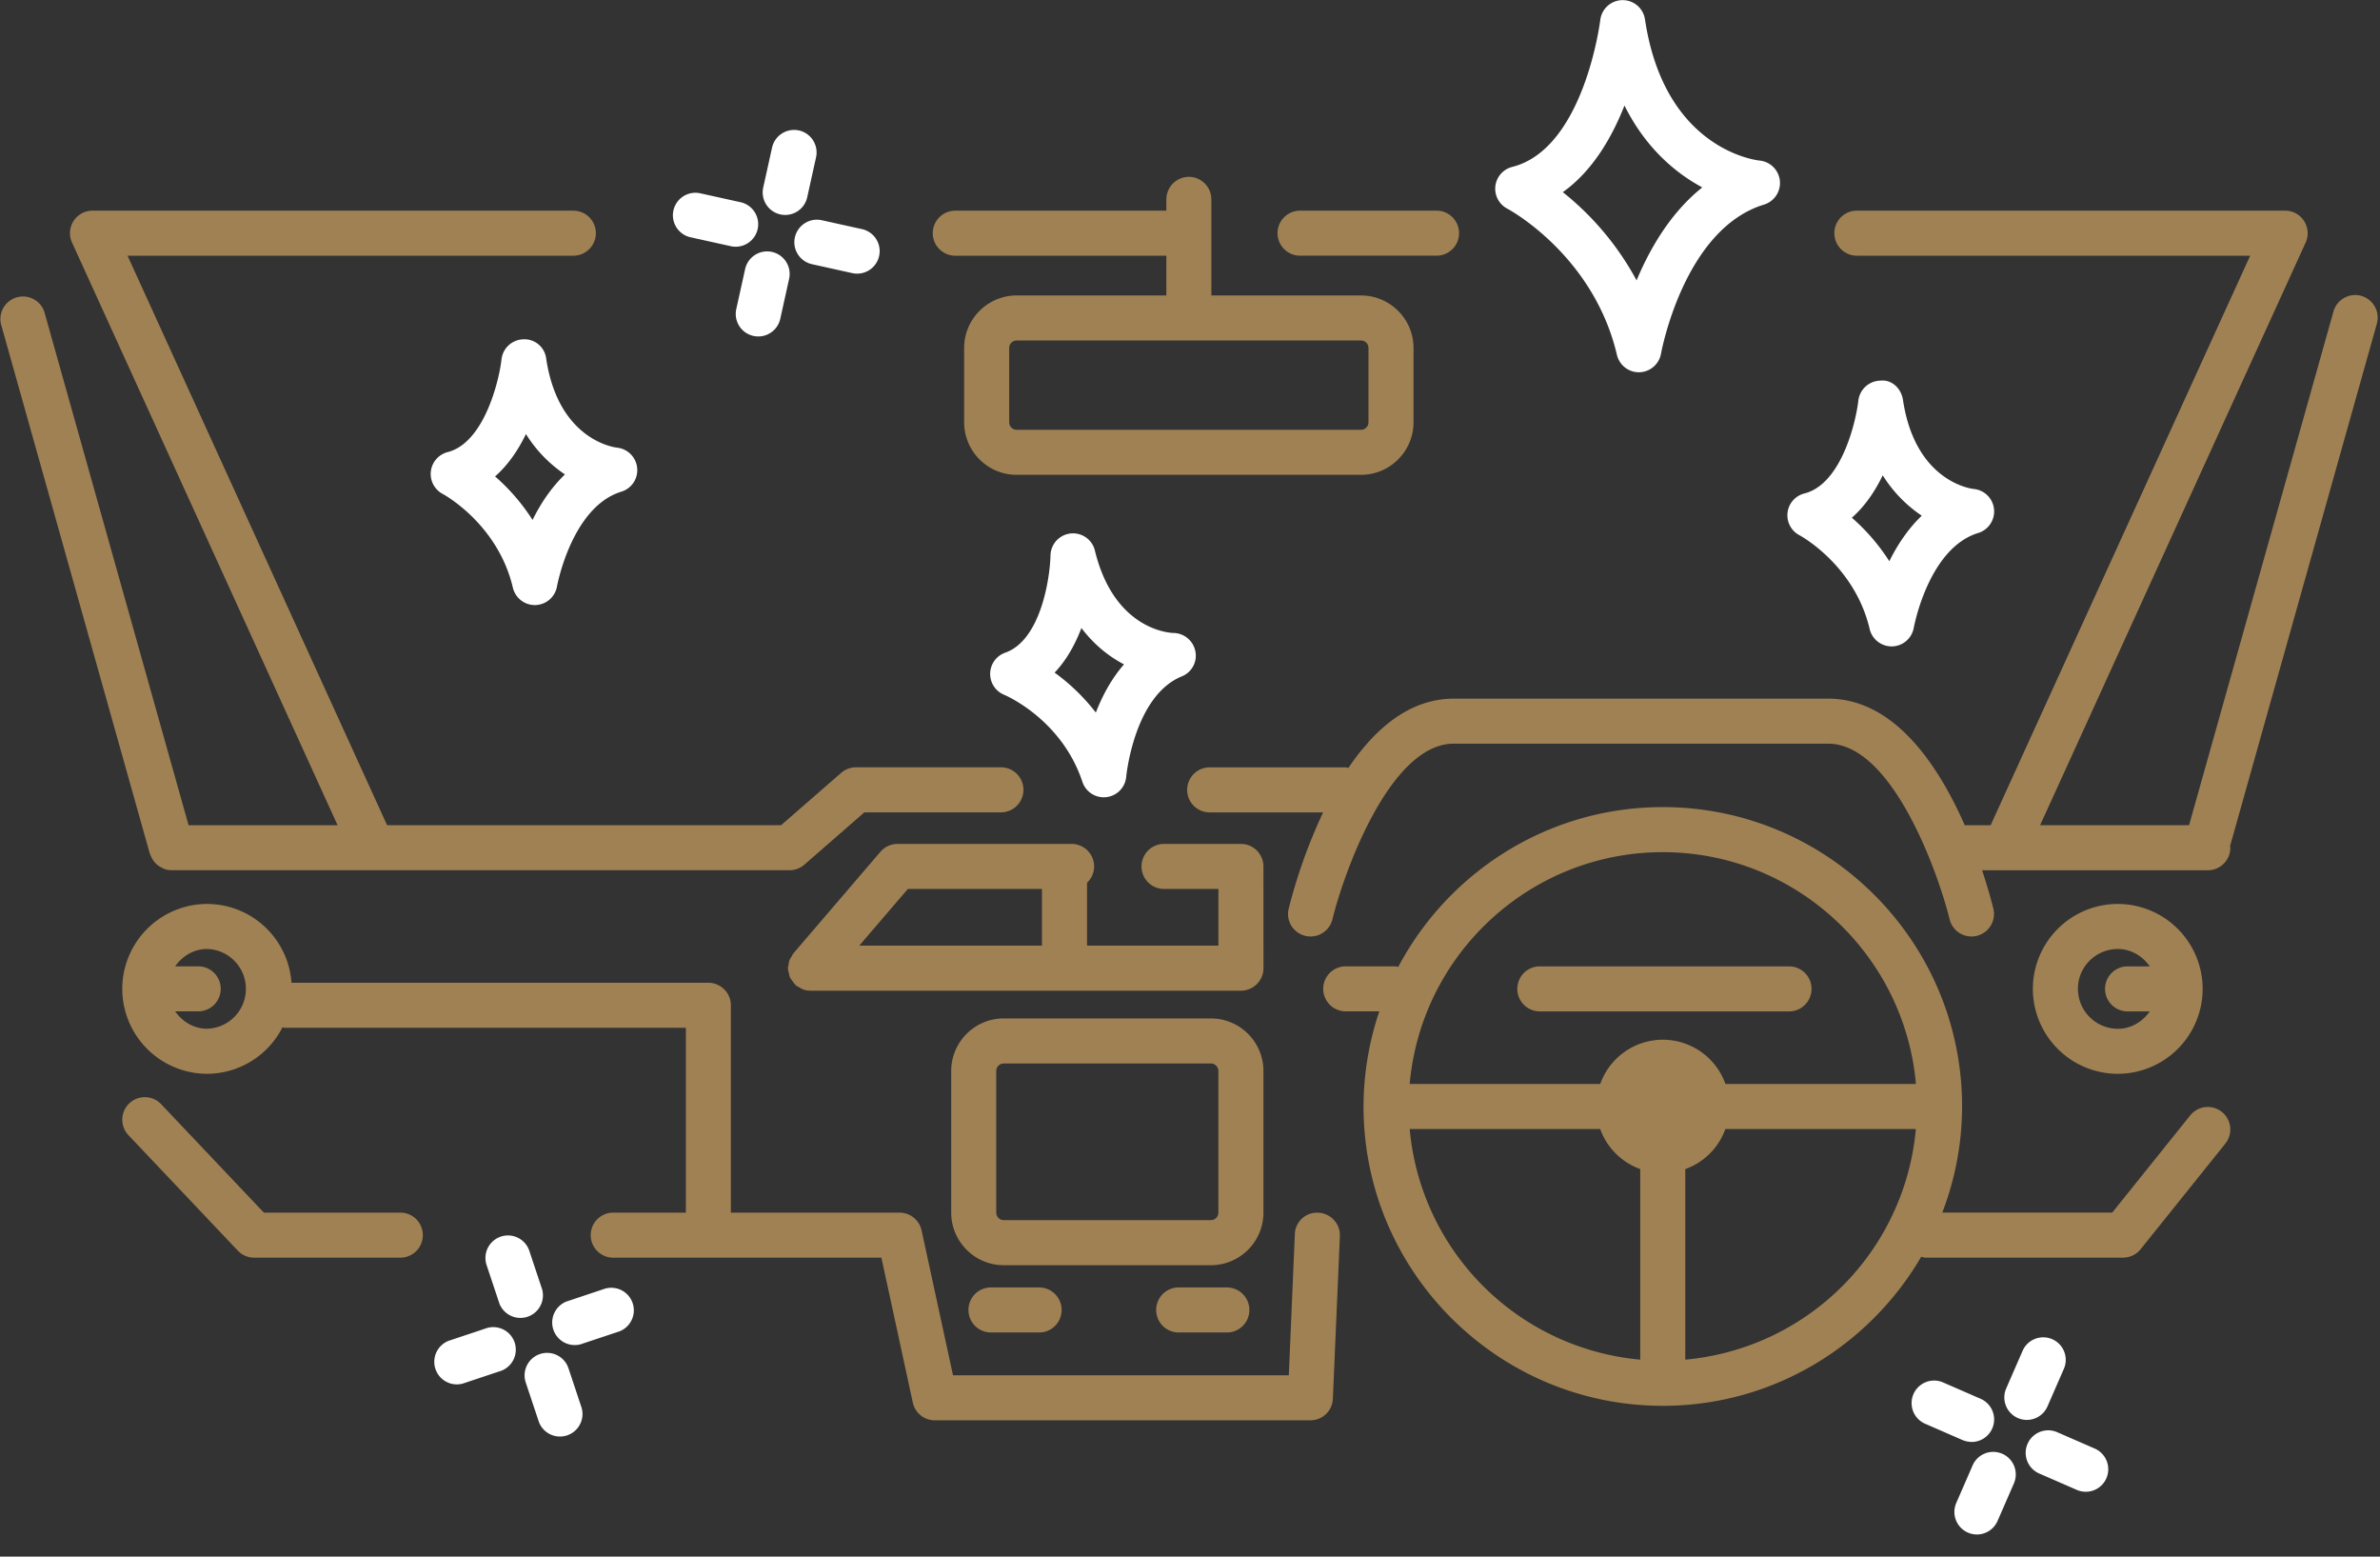 <svg width="78" height="51" viewBox="0 0 78 51" fill="none" xmlns="http://www.w3.org/2000/svg"><rect x="0" y="0" width="78" height="51" fill="#333333" stroke="none"/><path d="M52.992 11.627a.74.74 0 0 0 .718.57l.021-.001a.74.74 0 0 0 .706-.61c.007-.041.748-4.085 3.379-4.884a.74.74 0 0 0 .516-.778.74.74 0 0 0-.662-.663c-.127-.013-3.123-.368-3.76-4.632a.739.739 0 0 0-1.464.027c-.004.042-.533 4.218-2.884 4.812a.737.737 0 0 0-.16 1.37c.029.015 2.819 1.508 3.59 4.79m.247-8.171c.705 1.415 1.696 2.223 2.55 2.683-1.043.831-1.723 2.017-2.153 3.046a9.4 9.4 0 0 0-2.417-2.89c.98-.7 1.614-1.805 2.02-2.839M17.9 11.747a.717.717 0 0 0-.744-.63.74.74 0 0 0-.72.656c-.077.693-.567 2.737-1.767 3.04a.74.74 0 0 0-.16 1.37c.02.01 1.806.973 2.3 3.073a.74.74 0 0 0 .719.568h.02a.74.74 0 0 0 .706-.61c.005-.025.482-2.61 2.112-3.106a.736.736 0 0 0 .516-.775.74.74 0 0 0-.658-.666c-.079-.008-1.924-.242-2.324-2.92m-.447 5.288a6.6 6.6 0 0 0-1.228-1.426c.44-.386.768-.884 1.012-1.388a4.4 4.4 0 0 0 1.278 1.323c-.462.442-.808.977-1.062 1.491m21.724 4.308a.744.744 0 0 0-.716-.605c-.079 0-1.938-.068-2.578-2.7a.738.738 0 0 0-1.455.158c-.017.748-.32 2.78-1.484 3.188a.738.738 0 0 0-.033 1.38c.018.008 1.875.783 2.563 2.852a.738.738 0 0 0 1.436-.173c.003-.027.259-2.648 1.824-3.284a.73.73 0 0 0 .443-.816m-3.263 2.003a6.6 6.6 0 0 0-1.351-1.309c.4-.42.68-.941.878-1.461.438.576.934.949 1.396 1.191-.42.48-.715 1.044-.923 1.579m25.361-2.736a.74.74 0 0 0 .718.568h.02a.74.74 0 0 0 .707-.61c.005-.026.482-2.61 2.113-3.106a.739.739 0 0 0-.15-1.442c-.02-.002-1.91-.196-2.317-2.92-.055-.367-.361-.673-.742-.629a.74.74 0 0 0-.72.654c-.087.744-.57 2.74-1.767 3.042a.737.737 0 0 0-.16 1.37c.017.009 1.804.973 2.298 3.073m.428-5.037a4.4 4.4 0 0 0 1.279 1.323c-.462.442-.808.976-1.063 1.491a6.6 6.6 0 0 0-1.228-1.425c.44-.386.768-.884 1.012-1.389M26.183 4.274a.74.74 0 0 0-.88.561l-.29 1.31a.738.738 0 1 0 1.442.318l.29-1.31a.74.74 0 0 0-.562-.88M24.42 8.816l-.29 1.31a.738.738 0 1 0 1.442.318l.29-1.31a.738.738 0 0 0-1.442-.318m-.16-2.193-1.31-.29a.737.737 0 1 0-.318 1.441l1.31.29a.738.738 0 1 0 .319-1.441m1.79 1.153a.737.737 0 0 0 .562.88l1.31.29a.738.738 0 1 0 .319-1.441l-1.311-.29a.74.74 0 0 0-.88.56m41.045 38.317.537-1.23a.738.738 0 1 0-1.353-.589l-.537 1.23a.738.738 0 0 0 1.353.589M65.62 47.63a.736.736 0 0 0-.971.381l-.536 1.23a.737.737 0 1 0 1.353.59l.536-1.23a.74.74 0 0 0-.382-.972m-1.003-.386a.738.738 0 0 0 .295-1.414l-1.23-.536a.737.737 0 1 0-.59 1.353l1.23.536a.8.8 0 0 0 .295.06m4.034.217-1.23-.536a.738.738 0 1 0-.59 1.353l1.23.536a.736.736 0 0 0 .972-.381.74.74 0 0 0-.382-.972m-50.883-5.215-.424-1.273a.738.738 0 0 0-1.4.467l.424 1.273a.739.739 0 0 0 1.4-.467m.866 2.595a.738.738 0 1 0-1.4.467l.424 1.272a.738.738 0 0 0 1.4-.466zm-2.664-1.332-1.272.424a.739.739 0 0 0 .466 1.4l1.273-.424a.739.739 0 0 0-.467-1.4m3.868-1.29-1.273.425a.739.739 0 0 0 .467 1.4l1.273-.424a.739.739 0 0 0-.467-1.4" fill="#fff"/><path d="M13.12 39.73H8.648l-3.366-3.553a.738.738 0 0 0-1.072 1.015l3.584 3.783c.14.148.333.23.536.23h4.79a.738.738 0 0 0 0-1.476m30.086.004a.724.724 0 0 0-.77.705l-.198 4.62H31.233l-1.03-4.748a.74.74 0 0 0-.722-.581h-5.528v-6.793a.74.74 0 0 0-.738-.738H9.553a2.777 2.777 0 0 0-2.763-2.582 2.786 2.786 0 0 0-2.783 2.782 2.786 2.786 0 0 0 2.783 2.783 2.78 2.78 0 0 0 2.467-1.523c.028.003.053.016.082.016h13.139v6.056H20.07a.738.738 0 0 0 0 1.475h8.816l1.03 4.749c.073.339.374.58.721.58h12.308c.395 0 .72-.31.737-.705l.23-5.327a.74.74 0 0 0-.707-.77M6.789 33.704c-.44 0-.812-.233-1.049-.569h.756a.738.738 0 0 0 0-1.476H5.74c.237-.334.609-.568 1.048-.568a1.307 1.307 0 0 1 0 2.613" fill="#A08153"/><path d="M41.407 35.089c0-.95-.773-1.722-1.722-1.722h-6.789c-.95 0-1.722.772-1.722 1.722v4.64c0 .95.773 1.723 1.722 1.723h6.788c.95 0 1.723-.773 1.723-1.723zm-1.477 4.64c0 .136-.11.246-.245.246h-6.789a.246.246 0 0 1-.246-.246v-4.64c0-.136.111-.246.246-.246h6.788c.136 0 .246.11.246.246zm32.258-7.33a2.786 2.786 0 0 0-2.782-2.783 2.786 2.786 0 0 0-2.783 2.782 2.786 2.786 0 0 0 2.783 2.783 2.785 2.785 0 0 0 2.782-2.782m-4.089 0c0-.72.587-1.307 1.307-1.307.44 0 .812.234 1.048.569H69.7a.738.738 0 0 0 0 1.475h.755c-.236.336-.608.57-1.048.57a1.31 1.31 0 0 1-1.307-1.308m-26.693-4.011a.74.74 0 0 0-.738-.738h-2.52a.738.738 0 0 0 0 1.476h1.782v1.856h-4.306v-2.06a.73.73 0 0 0 .233-.534.74.74 0 0 0-.738-.738h-5.705a.74.74 0 0 0-.56.257l-2.856 3.333c-.024.027-.033.062-.051.091-.028.044-.057.085-.076.135s-.023.1-.03.153c-.005.035-.021.066-.021.101 0 .01.005.018.005.028.002.053.018.103.032.155.011.042.017.085.034.123.018.04.048.073.074.11.03.043.057.087.096.122l.017.023c.036.031.078.046.117.069.032.018.06.04.094.055a.7.7 0 0 0 .27.054h14.11a.74.74 0 0 0 .738-.738zm-11.654.738h4.395v1.856h-5.986z" fill="#A08153"/><path d="m71.78 36.544-2.556 3.185h-5.57a9.7 9.7 0 0 0 .65-3.477c0-5.408-4.4-9.809-9.809-9.809-3.757 0-7.023 2.126-8.67 5.236-.033-.005-.063-.02-.097-.02h-1.624a.738.738 0 0 0 0 1.476h1.1a9.8 9.8 0 0 0-.517 3.116c0 5.408 4.4 9.808 9.808 9.808 3.613 0 6.767-1.969 8.469-4.884.048.01.093.029.143.029h6.472a.74.74 0 0 0 .576-.276l2.777-3.461a.737.737 0 1 0-1.151-.923M54.496 27.92c4.345 0 7.92 3.345 8.295 7.594h-6.243a2.18 2.18 0 0 0-2.052-1.45 2.18 2.18 0 0 0-2.051 1.45H46.2c.375-4.25 3.95-7.594 8.294-7.594M46.2 36.99h6.243a2.18 2.18 0 0 0 1.313 1.313v6.243A8.34 8.34 0 0 1 46.2 36.99m9.032 7.556v-6.242a2.18 2.18 0 0 0 1.314-1.314h6.243a8.34 8.34 0 0 1-7.557 7.556" fill="#A08153"/><path d="M50.438 33.137h8.194a.738.738 0 0 0 0-1.476h-8.194a.738.738 0 0 0 0 1.475M32.477 42.18a.738.738 0 0 0 0 1.476h1.605a.738.738 0 0 0 0-1.475zm7.758 0h-1.606a.738.738 0 0 0 0 1.476h1.606a.738.738 0 0 0 0-1.475M4.934 28.022a1 1 0 0 0 .043.09.7.7 0 0 0 .16.208q.066.058.145.098.038.022.077.04a.7.7 0 0 0 .262.053h20.255c.178 0 .35-.065.485-.182l1.967-1.714h4.476a.738.738 0 0 0 0-1.476h-4.752a.74.74 0 0 0-.484.182L25.6 27.035H12.686L4.18 8.378h14.61a.738.738 0 0 0 0-1.476H3.033a.737.737 0 0 0-.672 1.045l8.703 19.09H6.18L1.449 10.203a.74.74 0 0 0-1.421.4l4.883 17.37c.005.016.016.03.022.046zM47.08 8.377a.738.738 0 0 0 0-1.476h-4.473a.738.738 0 0 0 0 1.476zm30.306 1.316a.74.74 0 0 0-.91.51l-4.733 16.832h-4.882l8.703-19.09a.74.74 0 0 0-.672-1.044H60.856a.738.738 0 0 0 0 1.477h12.889l-8.506 18.659h-.848c-.85-1.933-2.294-4.147-4.474-4.147H47.646c-1.474 0-2.609 1.016-3.454 2.269-.03-.004-.056-.018-.087-.018h-4.46a.738.738 0 0 0 0 1.476h3.717a17.5 17.5 0 0 0-1.134 3.178.738.738 0 0 0 1.434.346c.363-1.498 1.874-5.776 3.983-5.776h12.271c2.11 0 3.62 4.278 3.984 5.776a.738.738 0 0 0 1.434-.346c-.04-.168-.165-.651-.375-1.283h7.398c.408 0 .738-.33.738-.738 0-.018-.01-.033-.01-.05l4.812-17.12a.74.74 0 0 0-.51-.91z" fill="#A08153"/><path d="M38.963 5.794a.74.74 0 0 0-.738.737v.371h-6.917a.738.738 0 0 0 0 1.476h6.917V9.68H33.32c-.95 0-1.722.773-1.722 1.722v2.433c0 .95.773 1.722 1.722 1.722h11.284c.949 0 1.722-.773 1.722-1.722v-2.433c0-.95-.773-1.722-1.722-1.722H39.7V6.53a.74.74 0 0 0-.738-.737m5.887 5.609v2.433c0 .135-.11.246-.245.246H33.32a.246.246 0 0 1-.246-.246v-2.433c0-.136.11-.246.246-.246h11.284c.135 0 .245.11.245.246" fill="#A08153"/></svg>